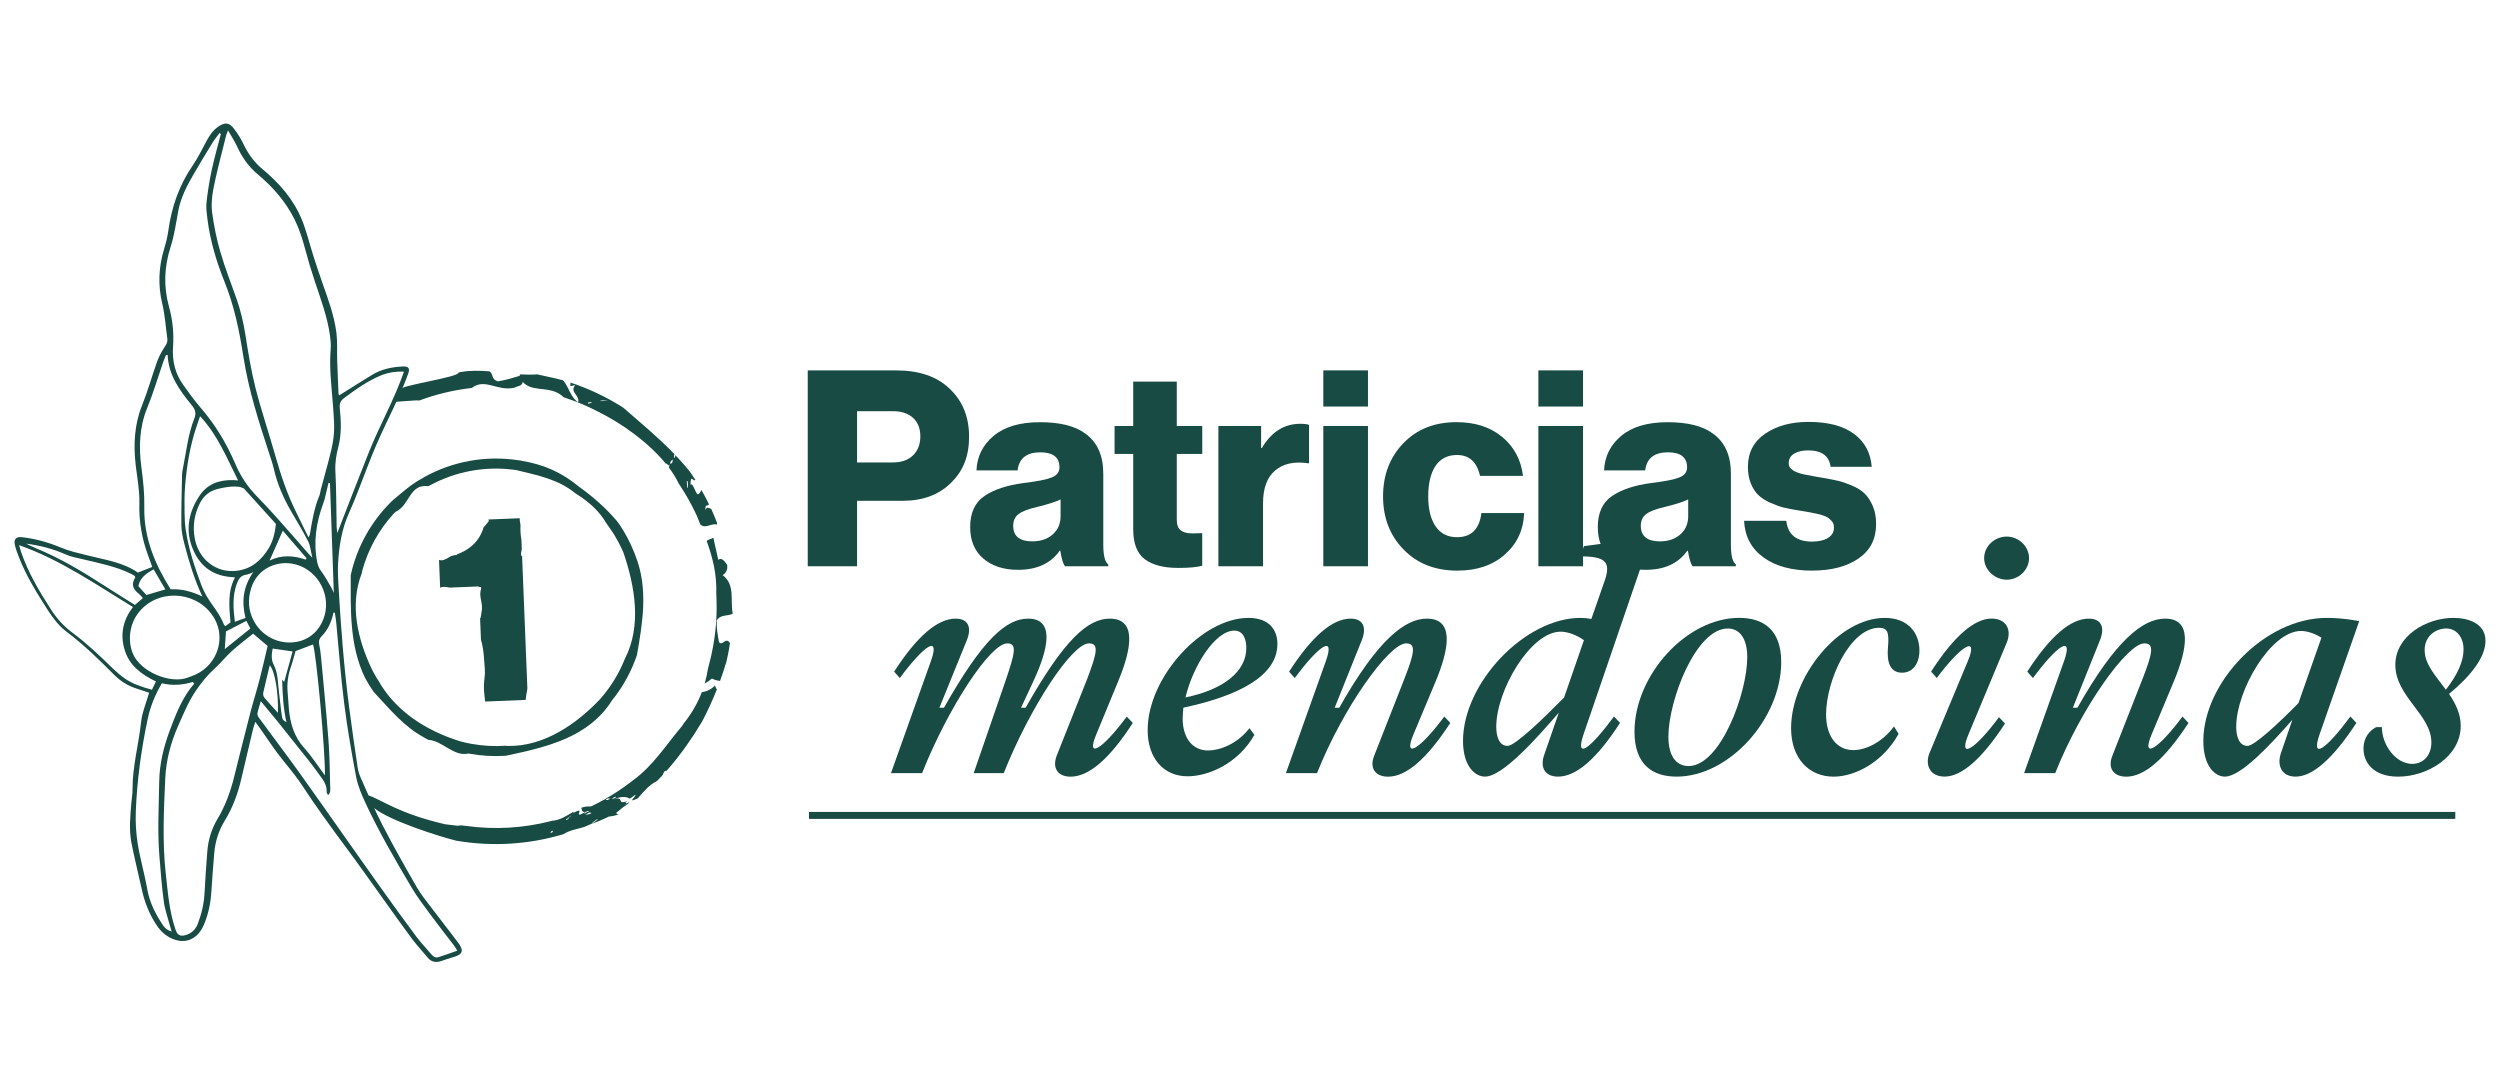 <svg width="344" height="150" viewBox="0 0 344 150" fill="none" xmlns="http://www.w3.org/2000/svg">
<path d="M66.177 88.031C66.576 89.316 66.599 90.697 66.711 92.025C66.778 92.794 66.614 93.548 66.588 94.314C66.565 95.056 66.674 95.796 66.752 96.531L72.329 96.307C72.362 95.907 72.437 95.512 72.508 95.12C72.53 94.989 72.549 94.859 72.567 94.728L71.84 76.531C71.769 76.516 71.709 76.46 71.701 76.367C71.679 76.102 71.731 75.833 71.802 75.572L71.75 74.295C71.705 74 71.657 73.709 71.634 73.422C71.605 73.015 71.605 72.604 71.619 72.198C71.537 71.91 71.511 71.608 71.507 71.309L67.2 71.481C67.2 71.481 67.211 71.496 67.219 71.507C67.256 71.567 67.263 71.649 67.241 71.716C67.215 71.798 67.163 71.862 67.095 71.914C67.021 72.022 66.939 72.123 66.845 72.224C66.73 72.347 66.629 72.451 66.539 72.578C66.203 73.691 65.602 74.594 64.725 75.273C64.18 75.695 63.568 76.027 62.892 76.277C62.874 76.341 62.825 76.393 62.736 76.382C62.687 76.374 62.642 76.378 62.594 76.378C62.407 76.438 62.213 76.494 62.019 76.539C61.821 76.643 61.631 76.774 61.433 76.886C61.22 77.005 60.989 77.095 60.742 77.099C60.627 77.099 60.518 77.08 60.41 77.05L60.563 80.876C60.899 80.674 61.403 80.76 61.761 80.831C61.784 80.835 61.802 80.846 61.817 80.857L65.882 80.693L65.89 80.872C65.957 80.678 66.263 80.771 66.207 80.977C66.11 81.305 66.069 81.634 66.095 81.977C66.117 82.261 66.185 82.541 66.237 82.824C66.297 83.157 66.345 83.5 66.315 83.84C66.282 84.213 66.188 84.579 66.144 84.952C66.136 85.012 66.103 85.053 66.061 85.079L66.181 88.024L66.177 88.031Z" fill="#184B44"/>
<path d="M111.145 77.919V50.966H123.283C126.449 50.966 128.901 51.794 130.633 53.456C132.443 55.139 133.346 57.352 133.346 60.089C133.346 62.825 132.51 64.825 130.838 66.46C129.166 68.095 126.96 68.909 124.224 68.909H117.931V77.919H111.145ZM117.931 63.631H122.869C124.048 63.631 124.974 63.306 125.639 62.649C126.303 61.996 126.639 61.13 126.639 60.047C126.639 58.965 126.307 58.118 125.639 57.502C124.974 56.886 124.048 56.58 122.869 56.58H117.931V63.627V63.631Z" fill="#184B44"/>
<path d="M140.095 78.408C138.11 78.408 136.516 77.893 135.306 76.863C134.101 75.833 133.496 74.388 133.496 72.529C133.496 70.57 134.149 69.144 135.456 68.252C136.762 67.36 138.573 66.763 140.883 66.46C142.768 66.233 144.056 65.975 144.746 65.688C145.437 65.4 145.784 64.941 145.784 64.31C145.784 62.929 144.903 62.239 143.145 62.239C141.26 62.239 140.219 63.067 140.017 64.728H134.362C134.437 62.817 135.224 61.234 136.717 59.98C138.214 58.722 140.342 58.095 143.108 58.095C145.874 58.095 147.956 58.621 149.364 59.678C150.999 60.861 151.812 62.694 151.812 65.18V74.903C151.812 76.438 152.04 77.352 152.492 77.654V77.919H146.534C146.284 77.569 146.068 76.852 145.892 75.769H145.818C144.586 77.528 142.675 78.408 140.088 78.408H140.095ZM142.055 74.489C143.212 74.489 144.145 74.168 144.862 73.53C145.579 72.888 145.937 72.055 145.937 71.022V68.722C145.332 69.025 144.28 69.364 142.772 69.741C141.54 70.017 140.674 70.346 140.17 70.723C139.666 71.1 139.416 71.641 139.416 72.343C139.416 73.776 140.297 74.493 142.055 74.493V74.489Z" fill="#184B44"/>
<path d="M162.074 78.144C160.114 78.144 158.598 77.748 157.531 76.957C156.463 76.165 155.93 74.788 155.93 72.828V62.463H153.365V58.618H155.93V52.511H161.924V58.618H165.429V62.463H161.924V71.511C161.924 72.212 162.107 72.705 162.469 72.981C162.835 73.257 163.369 73.396 164.071 73.396C164.272 73.396 164.537 73.388 164.862 73.377C165.187 73.366 165.377 73.358 165.426 73.358V77.845C164.72 78.046 163.604 78.147 162.07 78.147L162.074 78.144Z" fill="#184B44"/>
<path d="M167.65 77.919V58.618H173.529V61.634H173.641C174.948 59.424 176.706 58.315 178.919 58.315C179.498 58.315 179.901 58.368 180.125 58.465V63.743H179.976C178.065 63.467 176.557 63.799 175.452 64.743C174.347 65.684 173.794 67.188 173.794 69.248V77.919H167.65Z" fill="#184B44"/>
<path d="M182.088 55.941V50.966H188.232V55.941H182.088ZM182.088 77.919V58.618H188.232V77.919H182.088Z" fill="#184B44"/>
<path d="M200.559 78.521C197.494 78.521 195.015 77.554 193.134 75.617C191.249 73.683 190.309 71.246 190.309 68.304C190.309 65.363 191.238 62.925 193.097 60.992C194.956 59.058 197.393 58.088 200.409 58.088C202.974 58.088 205.071 58.767 206.703 60.122C208.337 61.481 209.289 63.265 209.565 65.475H203.649C203.22 63.564 202.167 62.608 200.484 62.608C199.177 62.608 198.192 63.112 197.524 64.116C196.859 65.12 196.523 66.516 196.523 68.3C196.523 70.085 196.863 71.436 197.543 72.429C198.222 73.422 199.2 73.918 200.484 73.918C202.444 73.918 203.563 72.813 203.84 70.6H209.719C209.644 72.888 208.77 74.777 207.098 76.273C205.426 77.77 203.246 78.517 200.559 78.517V78.521Z" fill="#184B44"/>
<path d="M211.682 55.941V50.966H217.826V55.941H211.682ZM211.682 77.919V58.618H217.826V77.919H211.682Z" fill="#184B44"/>
<path d="M226.455 78.408C224.469 78.408 222.875 77.893 221.666 76.863C220.46 75.833 219.855 74.388 219.855 72.529C219.855 70.57 220.509 69.144 221.815 68.252C223.122 67.36 224.932 66.763 227.242 66.46C229.127 66.233 230.415 65.975 231.106 65.688C231.796 65.4 232.143 64.941 232.143 64.31C232.143 62.929 231.263 62.239 229.504 62.239C227.619 62.239 226.578 63.067 226.376 64.728H220.721C220.796 62.817 221.584 61.234 223.077 59.98C224.574 58.722 226.701 58.095 229.467 58.095C232.233 58.095 234.316 58.621 235.723 59.678C237.358 60.861 238.172 62.694 238.172 65.18V74.903C238.172 76.438 238.399 77.352 238.851 77.654V77.919H232.894C232.644 77.569 232.427 76.852 232.252 75.769H232.177C230.945 77.528 229.034 78.408 226.447 78.408H226.455ZM228.414 74.489C229.572 74.489 230.505 74.168 231.221 73.53C231.938 72.888 232.296 72.055 232.296 71.022V68.722C231.692 69.025 230.639 69.364 229.131 69.741C227.899 70.017 227.033 70.346 226.529 70.723C226.026 71.1 225.775 71.641 225.775 72.343C225.775 73.776 226.656 74.493 228.414 74.493V74.489Z" fill="#184B44"/>
<path d="M249.374 78.52C246.56 78.52 244.316 77.912 242.644 76.692C240.972 75.475 240.087 73.795 239.986 71.66H245.791C246.018 73.571 247.198 74.523 249.333 74.523C250.262 74.523 250.998 74.355 251.539 74.015C252.08 73.675 252.349 73.205 252.349 72.6C252.349 72.399 252.323 72.223 252.274 72.074C252.222 71.925 252.136 71.787 252.009 71.66C251.882 71.533 251.763 71.421 251.651 71.32C251.539 71.219 251.367 71.126 251.143 71.037C250.916 70.947 250.722 70.88 250.557 70.827C250.393 70.779 250.154 70.719 249.841 70.659C249.527 70.596 249.281 70.547 249.105 70.51C248.93 70.473 248.654 70.421 248.277 70.361C247.9 70.297 247.623 70.253 247.448 70.23C246.642 70.103 245.966 69.973 245.414 69.835C244.861 69.696 244.253 69.476 243.585 69.174C242.92 68.871 242.379 68.528 241.965 68.136C241.55 67.748 241.203 67.218 240.927 66.553C240.651 65.889 240.513 65.116 240.513 64.236C240.513 62.276 241.304 60.757 242.887 59.674C244.469 58.595 246.455 58.054 248.844 58.054C251.531 58.054 253.618 58.599 255.1 59.693C256.582 60.786 257.399 62.302 257.549 64.236H251.894C251.692 62.727 250.662 61.974 248.803 61.974C247.997 61.974 247.351 62.123 246.862 62.425C246.373 62.727 246.127 63.168 246.127 63.743C246.127 63.892 246.153 64.03 246.201 64.157C246.25 64.284 246.332 64.396 246.448 64.497C246.56 64.598 246.675 64.683 246.787 64.762C246.899 64.837 247.056 64.911 247.258 64.99C247.459 65.064 247.642 65.128 247.803 65.176C247.967 65.228 248.191 65.277 248.482 65.326C248.769 65.378 249.008 65.419 249.199 65.456C249.389 65.493 249.643 65.546 249.971 65.605C250.296 65.669 250.561 65.714 250.763 65.736C251.617 65.885 252.319 66.023 252.875 66.15C253.428 66.277 254.073 66.498 254.816 66.811C255.559 67.125 256.141 67.49 256.571 67.905C256.996 68.319 257.369 68.886 257.683 69.599C257.996 70.316 258.153 71.152 258.153 72.108C258.153 74.168 257.343 75.751 255.723 76.856C254.103 77.961 251.987 78.513 249.37 78.513L249.374 78.52Z" fill="#184B44"/>
<path d="M145.416 103.947L149.551 93.537C150.962 89.838 151.253 88.528 149.842 88.528C147.506 88.528 141.716 97.333 138.118 106.381H133.982L138.361 93.683C139.626 89.939 140.014 88.528 138.603 88.528C136.267 88.528 130.481 97.333 126.879 106.381H122.598L128.096 90.961C129.41 87.266 127.17 88.774 123.815 93.298L123.034 92.421C126.196 87.509 129.018 85.124 131.5 85.124C133.202 85.124 133.736 86.292 133.057 88.043L129.26 97.382H129.891C135.195 87.994 138.454 85.124 141.47 85.124C145.117 85.124 144.341 89.162 142.149 93.832L140.496 97.382H141.127C146.431 87.994 149.689 85.124 152.705 85.124C156.352 85.124 155.818 89.065 153.825 93.832L150.858 101.032C149.35 104.582 151.735 103.074 155.042 98.599L155.871 99.476C152.709 104.388 149.839 106.87 147.308 106.87C145.606 106.87 144.729 105.75 145.412 103.951L145.416 103.947Z" fill="#184B44"/>
<path d="M157.92 100.443C157.92 93.242 165.363 85.023 171.783 85.023C174.702 85.023 175.773 86.725 175.773 88.621C175.773 91.977 172.612 95.284 162.832 97.378C162.783 97.912 162.735 98.401 162.735 98.886C162.735 101.368 163.952 103.265 166.236 103.265C167.841 103.265 170.226 102.387 171.928 100.2L172.608 101.126C170.32 105.116 166.236 106.818 163.414 106.818C160.107 106.818 157.916 104.336 157.916 100.446L157.92 100.443ZM171.492 89.159C171.492 88.282 171.249 86.774 169.838 86.774C167.21 86.774 164.146 91.637 163.123 95.967C168.33 94.896 171.492 92.417 171.492 89.155V89.159Z" fill="#184B44"/>
<path d="M189.102 103.947L193.19 93.537C194.649 89.838 194.892 88.528 193.481 88.528C191.144 88.528 184.821 97.333 181.223 106.381H176.941L182.44 90.961C183.754 87.266 181.514 88.774 178.158 93.298L177.378 92.421C180.54 87.509 183.362 85.124 185.844 85.124C187.546 85.124 188.08 86.292 187.4 88.043L183.653 97.382H184.284C189.588 87.994 193.332 85.124 196.348 85.124C200.043 85.124 199.509 89.065 197.516 93.832L194.5 101.032C192.992 104.582 195.426 103.074 198.733 98.599L199.561 99.476C196.351 104.388 193.529 106.87 190.999 106.87C189.297 106.87 188.371 105.75 189.102 103.951V103.947Z" fill="#184B44"/>
<path d="M201.312 101.951C201.312 93.974 209.827 85.023 217.464 85.023C217.949 85.023 218.487 85.071 218.972 85.168L220.819 79.864C221.697 77.285 220.868 76.557 217.464 76.557L217.949 75.146L226.415 74.026L226.9 74.754L217.901 101.025C216.684 104.623 218.778 103.067 222.085 98.591L222.914 99.468C219.752 104.381 216.881 106.863 214.399 106.863C212.697 106.863 211.869 105.743 212.455 103.944L214.496 98.057C211.432 101.607 206.762 106.863 204.329 106.863C203.015 106.863 201.312 105.5 201.312 101.951ZM207.442 102.634C208.464 102.634 212.257 98.987 215.224 95.967L217.949 88.087C216.926 87.359 215.713 86.919 214.739 86.919C210.603 86.919 205.885 94.997 205.885 100.006C205.885 101.417 206.322 102.634 207.442 102.634Z" fill="#184B44"/>
<path d="M224.906 100.685C224.906 92.951 232.01 85.019 239.307 85.019C242.614 85.019 245.096 86.624 245.096 91.1C245.096 98.834 237.993 106.863 230.696 106.863C227.437 106.863 224.906 105.258 224.906 100.685ZM232.349 105.407C236.728 105.407 240.423 95.385 240.423 90.424C240.423 87.893 239.4 86.482 237.747 86.482C233.32 86.482 229.572 96.407 229.572 101.368C229.572 103.899 230.546 105.407 232.345 105.407H232.349Z" fill="#184B44"/>
<path d="M246.455 100.2C246.455 93.194 252.924 85.023 259.348 85.023C262.606 85.023 264.114 87.162 264.114 89.498C264.114 91.249 263.237 92.563 261.729 92.563C260.124 92.563 259.59 91.201 259.784 89.062C259.979 86.971 259.687 86.385 258.568 86.385C254.529 86.385 251.27 93.683 251.27 98.304C251.27 101.368 252.778 103.216 255.018 103.216C256.72 103.216 259.008 102.145 260.613 99.957L261.244 100.98C259.105 104.873 255.26 106.867 252.293 106.867C248.986 106.867 246.455 104.433 246.455 100.204V100.2Z" fill="#184B44"/>
<path d="M265.525 103.555L270.781 90.954C272.289 87.307 269.806 88.864 266.499 93.29L265.719 92.413C268.881 87.501 271.703 85.116 274.039 85.116C276.033 85.116 276.861 86.624 276.13 88.423L270.874 101.021C269.366 104.619 271.751 103.16 275.058 98.684L275.887 99.561C272.677 104.474 269.903 106.859 267.567 106.859C265.622 106.859 264.793 105.302 265.525 103.552V103.555ZM276.13 73.832C277.735 73.832 279.194 75.146 279.194 76.799C279.194 78.453 277.735 79.767 276.13 79.767C274.525 79.767 273.017 78.453 273.017 76.799C273.017 75.146 274.476 73.832 276.13 73.832Z" fill="#184B44"/>
<path d="M290.677 103.947L294.764 93.537C296.223 89.838 296.466 88.528 295.055 88.528C292.718 88.528 286.395 97.333 282.797 106.381H278.516L284.014 90.961C285.328 87.266 283.088 88.774 279.732 93.298L278.952 92.421C282.114 87.509 284.936 85.124 287.418 85.124C289.12 85.124 289.654 86.292 288.975 88.043L285.227 97.382H285.858C291.162 87.994 294.906 85.124 297.922 85.124C301.617 85.124 301.083 89.065 299.09 93.832L296.074 101.032C294.566 104.582 297 103.074 300.307 98.599L301.136 99.476C297.926 104.388 295.104 106.87 292.573 106.87C290.871 106.87 289.945 105.75 290.677 103.951V103.947Z" fill="#184B44"/>
<path d="M303.178 101.951C303.178 93.974 311.546 85.023 320.154 85.023C321.177 85.023 322.491 85.072 324.629 85.46L319.18 101.025C317.914 104.672 320.105 103.067 323.413 98.591L324.241 99.468C321.031 104.381 318.209 106.863 315.873 106.863C313.976 106.863 313.245 105.355 313.879 103.556L315.436 99.032C312.42 102.484 308.333 106.863 306.145 106.863C304.831 106.863 303.178 105.5 303.178 101.951ZM309.258 102.634C310.184 102.634 313.443 99.618 316.265 96.747L319.426 87.748C318.5 87.165 317.481 86.822 316.604 86.822C312.468 86.822 307.702 94.997 307.702 100.006C307.702 101.417 308.138 102.634 309.258 102.634Z" fill="#184B44"/>
<path d="M325.215 103.022C325.215 102.145 325.506 100.835 326.965 100.054H327.746C327.746 102.488 329.642 105.112 331.93 105.112C333.389 105.112 334.558 103.992 334.558 102.145C334.558 98.349 329.597 95.822 329.597 91.492C329.597 87.501 333.878 85.023 337.574 85.023C339.518 85.023 342.001 85.702 342.001 88.184C342.001 90.372 340.104 92.903 336.991 95.482C337.869 96.796 338.596 98.207 338.596 99.86C338.596 104.142 333.975 106.867 329.985 106.867C326.581 106.867 325.219 104.922 325.219 103.022H325.215ZM336.551 94.896C338.108 92.903 338.985 91.051 338.985 89.349C338.985 87.744 338.059 86.479 336.6 86.479C335.237 86.479 333.632 87.453 333.632 89.446C333.632 91.439 335.189 93.044 336.551 94.896Z" fill="#184B44"/>
<path d="M111.316 112.2H337.849" stroke="#184B44" stroke-width="0.96" stroke-miterlimit="10"/>
<path d="M98.376 94.325C97.857 94.881 97.226 95.15 96.569 95.246C95.983 96.781 95.162 98.195 94.072 99.554C94.005 99.659 93.919 99.77 93.867 99.871C91.691 102.447 89.847 105.407 87.081 107.389C86.98 107.467 86.876 107.546 86.775 107.624C85.633 108.505 84.423 109.296 83.165 110.006C83.199 109.998 83.244 109.983 83.303 109.957C83.158 110.035 83.053 110.088 82.971 110.117C82.471 110.397 81.963 110.662 81.445 110.913C81.351 110.931 81.28 110.954 81.213 110.976C80.78 110.931 80.377 111.01 79.985 111.155C80.097 111.402 79.981 111.816 80.586 111.704C78.522 112.943 80.803 110.793 78.944 111.838C78.884 111.872 78.82 111.909 78.75 111.95C78.832 111.846 78.936 111.812 78.944 111.838C78.914 111.808 78.903 111.756 78.888 111.7C77.981 112.238 77.062 112.883 75.924 112.939C75.846 112.966 75.775 112.984 75.7 113.007C72.031 113.94 68.13 114.194 64.174 113.652C64.106 113.645 64.024 113.637 63.957 113.626C63.718 113.593 63.397 113.537 62.998 113.626C62.923 113.634 61.31 113.41 61.243 113.417C54.909 111.947 52.654 110.14 50.71 109.434C50.247 109.983 51.68 111.577 51.505 111.204C53.528 112.876 60.168 115.026 62.751 115.672C62.822 115.687 62.889 115.698 62.96 115.709C67.906 116.523 72.788 116.168 77.316 114.847C77.395 114.821 77.469 114.795 77.548 114.768C78.402 114.227 79.418 114.082 80.336 113.805C80.448 113.764 80.571 113.708 80.683 113.66C80.799 113.611 80.915 113.563 81.03 113.514C81.176 113.447 81.247 113.417 81.318 113.387C82.049 113.141 82.762 112.846 83.457 112.518C83.572 112.462 83.688 112.406 83.804 112.35C84.289 112.316 84.722 112.208 85.118 112.047C84.976 112.014 84.845 111.965 84.755 111.879C85.446 111.349 85.39 111.271 86.446 110.603C86.346 110.61 86.555 110.45 86.603 110.375C86.626 110.241 86.342 110.565 85.831 110.89C86.95 110.017 85.487 110.89 86.305 110.229C84.707 110.823 86.081 109.397 84.304 110.043C85.681 109.464 86.166 109.666 86.652 109.867C86.749 109.916 87.234 109.434 87.432 109.378C87.559 109.446 86.932 110.006 86.988 110.106C87.036 110.2 87.439 109.983 87.772 109.841C88.555 108.934 89.309 108.012 90.328 107.508C90.384 107.464 90.437 107.415 90.493 107.37C90.631 107.228 90.769 107.087 90.907 106.945C90.996 106.848 91.09 106.751 91.176 106.654C91.329 106.329 91.385 106.008 91.709 106.068C91.799 105.967 91.889 105.87 91.975 105.769C93.68 103.806 95.192 101.644 96.513 99.442C96.577 99.338 96.637 99.225 96.696 99.121C97.398 97.77 98.055 96.337 98.641 94.862C98.548 94.757 98.458 94.586 98.372 94.321L98.376 94.325ZM75.827 114.418C76.264 114.13 75.95 114.496 76.088 114.466C75.584 114.757 75.775 114.559 75.827 114.418ZM78.052 112.659C77.996 112.771 78.417 112.462 78.287 112.641C77.775 112.973 77.574 112.898 78.608 112.208C78.716 112.193 78.354 112.443 78.055 112.659H78.052ZM80.597 111.73C81.15 111.372 81.03 111.846 80.832 111.711C80.788 111.711 80.638 111.835 80.642 111.846C80.194 112.156 80.496 111.82 80.597 111.73ZM80.526 112.167C81.239 111.577 81.243 111.872 81.389 111.879C80.874 112.174 80.933 111.969 80.526 112.167ZM81.426 113.264C81.586 113.13 81.844 112.936 82.18 112.704C82.187 112.738 82.202 112.768 82.213 112.798C81.717 113.156 81.392 113.365 81.426 113.264ZM83.322 110.006C83.822 109.726 83.755 109.938 84.001 109.879C83.389 110.256 83.494 110.009 83.322 110.006ZM84.681 109.755C84.375 109.931 84.244 109.95 84.237 109.864C84.707 109.55 84.871 109.587 84.681 109.755Z" fill="#184B44"/>
<path d="M99.729 91.432C99.755 91.484 99.781 91.521 99.807 91.551C99.848 91.421 99.889 91.29 99.927 91.159C99.957 91.04 99.994 90.883 100.02 90.76C100.132 90.267 100.233 89.771 100.319 89.27C100.363 89.013 100.401 88.755 100.442 88.494C99.833 87.55 99.49 88.95 98.934 88.364C98.758 87.382 98.583 86.501 98.624 85.332C99.124 84.687 99.714 84.732 100.266 84.627C100.453 84.593 100.636 84.545 100.811 84.455C100.811 84.41 100.811 84.366 100.811 84.321C100.468 82.619 101.185 80.443 99.441 79.147C100.024 78.741 100.124 78.248 100.065 77.737C99.639 77.098 99.221 76.673 98.837 77.046C98.609 76.019 98.381 74.997 98.154 73.981C97.918 74.183 97.564 74.149 97.243 74.448C98.075 76.744 98.657 79.062 98.557 81.738C98.561 81.805 98.564 81.872 98.568 81.939C98.687 84.213 98.553 86.538 98.135 88.875C97.975 89.786 97.773 90.678 97.534 91.555C97.5 91.682 97.471 91.809 97.433 91.932C97.317 92.667 97.161 93.369 96.963 94.052C97.303 93.865 97.642 93.645 97.974 93.362C98.213 93.522 98.631 93.641 99.079 93.697C99.329 93.007 99.565 92.316 99.777 91.618C99.759 91.562 99.74 91.499 99.721 91.424L99.729 91.432Z" fill="#184B44"/>
<path d="M57.666 55.12C59.917 54.281 62.28 53.694 64.714 53.411C64.781 53.403 64.848 53.392 64.923 53.377C66.778 51.966 68.409 53.9 70.809 53.34C71.186 53.079 71.821 53.191 71.936 52.552C73.079 53.855 75.019 53.239 76.636 54.016C76.643 54.016 76.651 54.023 76.658 54.027C76.968 54.18 77.27 54.378 77.547 54.657C77.67 54.702 77.785 54.74 77.901 54.781C79.297 55.247 80.645 55.807 81.933 56.457C82.048 56.516 82.168 56.576 82.283 56.636C85.605 58.275 89.26 60.91 91.63 63.821C91.775 63.594 92.011 64.4 92.141 63.829C92.112 64.097 92.07 64.247 92.022 64.318C92.578 65.053 93.045 65.803 93.403 66.557C93.474 66.658 93.545 66.77 93.616 66.878C94.388 68.05 95.079 69.278 95.687 70.551C95.743 70.667 95.807 70.809 95.863 70.928C96.049 71.384 96.236 71.835 96.419 72.283C96.419 72.253 96.419 72.22 96.423 72.19C97.076 72.817 97.912 71.929 98.666 72.19C98.666 72.115 98.666 72.033 98.666 71.944C98.412 71.283 98.144 70.626 97.845 69.984C97.599 70.029 97.27 69.562 97.087 70.182C96.971 69.219 97.404 69.756 97.55 69.379C97.229 68.715 96.886 68.062 96.52 67.42C96.352 67.737 96.18 68.069 95.986 67.987C95.684 67.86 95.307 66.251 95.008 66.725C95.038 65.243 95.329 66.165 95.549 66.091C95.59 66.076 95.635 66.053 95.676 66.031C95.486 65.736 95.295 65.438 95.098 65.15C95.023 65.042 94.948 64.934 94.874 64.825C94.291 64.112 93.694 63.437 93.086 62.791C93.06 62.862 93.03 62.937 93.004 63.023C93.026 62.937 93.048 62.855 93.071 62.776C93.026 62.728 92.981 62.683 92.936 62.634C92.903 62.922 92.828 63.019 92.735 62.985C92.735 62.735 92.765 62.575 92.806 62.492C90.559 60.16 88.155 58.189 85.751 56.091C85.639 56.02 85.527 55.945 85.411 55.874C83.272 54.546 80.958 53.456 78.495 52.642C78.498 52.784 78.495 52.926 78.472 53.067C78.431 53.135 78.659 53.116 79.155 53.008C78.304 53.956 79.887 54.434 79.536 55.37C78.763 54.743 78.472 54.045 78.136 53.359C77.961 53.008 77.767 52.664 77.491 52.336C77.457 52.328 77.423 52.317 77.394 52.31C76.304 52.004 75.031 51.78 74.146 51.563C74.079 51.544 74.012 51.529 73.948 51.511C73.15 51.571 72.354 51.559 71.57 51.511C71.582 51.571 71.552 51.645 71.447 51.735C70.496 52.022 69.644 52.291 68.495 52.474C67.517 52.164 67.939 51.459 67.345 51.097C65.99 50.985 64.643 50.959 63.291 51.212C63.224 51.231 63.157 51.25 63.082 51.268C63.236 51.914 54.34 53.142 55.315 53.583C54.311 53.915 54.863 54.978 53.893 55.3C54.034 55.374 57.566 54.997 57.666 55.117V55.12ZM94.635 66.229C94.68 66.837 94.683 67.225 94.586 67.147C94.549 66.938 94.519 66.621 94.497 66.214L94.635 66.229ZM92.578 63.198C92.548 63.918 92.343 63.698 92.205 63.84C92.264 63.269 92.459 63.437 92.578 63.198ZM82.735 55.113C83.153 55.079 83.269 55.135 83.65 55.113C83.608 55.147 82.127 55.285 82.735 55.113ZM80.898 55.538V55.4C81.608 55.225 81.6 55.453 80.898 55.538Z" fill="#184B44"/>
<path d="M84.509 96.004C85.77 94.358 86.797 92.503 87.521 90.487C87.562 90.368 87.607 90.249 87.644 90.129C88.409 85.743 89.26 80.958 87.402 76.378C87.361 76.251 87.316 76.124 87.263 76.005C86.745 74.709 86.099 73.474 85.334 72.313C85.263 72.209 85.196 72.104 85.121 71.999C85.046 71.899 84.953 71.779 84.875 71.678C83.355 69.894 81.612 68.364 79.66 66.96C79.638 66.945 79.615 66.93 79.597 66.912C77.282 65.012 74.845 63.922 71.87 63.425C71.855 63.425 71.844 63.422 71.829 63.418C71.712 63.378 71.545 63.35 71.329 63.332C71.329 63.332 71.303 63.328 71.288 63.325C66.681 62.63 62.176 63.541 58.365 65.65C58.298 65.699 58.234 65.74 58.175 65.777C56.599 66.602 55.416 67.707 54.106 68.782C54.013 68.871 53.908 68.965 53.815 69.058C51.15 71.701 49.183 75.098 48.294 78.987C48.283 79.058 48.268 79.125 48.257 79.192C48.268 83.873 48.059 88.77 50.213 93.238C50.291 93.384 50.355 93.503 50.422 93.619C50.676 94.067 50.944 94.504 51.228 94.929C51.299 95.038 51.381 95.142 51.456 95.247C53.714 97.673 55.607 99.983 58.264 101.424C58.376 101.495 58.492 101.566 58.608 101.629C58.723 101.693 58.843 101.749 58.959 101.809C60.858 101.902 62.43 104.157 64.457 103.686C64.528 103.697 64.595 103.709 64.662 103.72C66.26 104.003 67.846 104.093 69.403 104.003C69.47 104 69.537 103.996 69.604 103.992C75.17 102.798 80.989 101.529 84.255 96.31C84.337 96.206 84.419 96.101 84.498 95.997L84.509 96.004ZM85.826 91.029C85.08 92.798 84.079 94.414 82.878 95.84C82.796 95.941 82.713 96.049 82.627 96.142C79.369 99.599 74.86 102.746 69.884 102.641C69.806 102.641 69.716 102.637 69.567 102.615C68.044 102.719 66.484 102.641 64.912 102.361C64.434 102.275 63.964 102.174 63.501 102.055C63.434 102.036 63.371 102.021 63.303 102.003C58.485 100.491 54.36 97.785 52.001 93.544C51.964 93.489 51.922 93.429 51.87 93.362C51.706 93.085 51.545 92.805 51.396 92.522C51.337 92.41 51.273 92.294 51.213 92.178C49.194 87.983 48.074 83.179 49.799 78.827C49.817 78.715 49.836 78.621 49.855 78.487C50.672 75.516 52.165 72.877 54.14 70.715C54.226 70.618 54.315 70.525 54.42 70.432C56.42 69.532 56.29 66.55 58.936 66.897C59 66.867 59.063 66.834 59.127 66.804C62.65 64.881 66.797 64.056 71.049 64.687C71.064 64.687 71.075 64.691 71.09 64.695C73.927 65.404 76.797 65.915 79.182 67.89C79.205 67.905 79.227 67.92 79.249 67.931C80.907 68.965 82.426 70.249 83.434 72.003C83.512 72.108 83.587 72.22 83.665 72.328C83.897 72.645 84.121 72.974 84.341 73.306C84.408 73.41 84.494 73.545 84.557 73.653C84.949 74.299 85.304 74.967 85.621 75.657C85.673 75.773 85.741 75.926 85.789 76.042C87.342 80.622 88.35 86.064 85.972 90.674C85.924 90.793 85.875 90.913 85.826 91.029Z" fill="#184B44"/>
<path d="M35.136 99.3C34.98 99.804 34.86 100.129 34.782 100.465C34.248 102.712 33.718 104.963 33.192 107.214C32.721 109.229 32.012 111.155 30.926 112.925C30.067 114.324 29.601 115.84 29.474 117.471C29.34 119.199 29.186 120.927 29.086 122.656C28.992 124.242 28.679 125.784 28.059 127.239C27.828 127.784 27.481 128.337 27.044 128.729C26.032 129.632 24.819 129.673 23.625 129.132C22.804 128.759 22.147 128.184 21.613 127.4C20.564 125.855 19.903 124.175 19.508 122.368C19.041 120.237 18.507 118.12 18.085 115.978C17.731 114.168 17.921 112.331 18.07 110.506C18.123 109.868 18.242 109.225 18.238 108.587C18.22 105.455 19.09 102.436 19.414 99.341C19.556 97.994 20.131 96.691 20.519 95.321C19.944 95.131 19.276 94.911 18.616 94.687C17.496 94.31 16.529 93.679 15.704 92.85C13.64 90.779 11.561 88.729 9.213 86.968C8.127 86.154 7.298 85.075 6.566 83.933C5.096 81.633 3.647 79.323 2.64 76.766C2.405 76.169 2.173 75.564 2.039 74.941C1.878 74.198 2.222 73.829 2.983 73.914C4.846 74.116 6.641 74.62 8.366 75.344C9.556 75.844 10.796 76.109 12.039 76.423C14.416 77.027 16.913 77.352 18.974 78.789C19.638 78.528 20.258 78.285 20.948 78.013C20.751 77.464 20.564 76.934 20.37 76.404C19.526 74.12 19.108 71.761 19.179 69.323C19.231 67.546 18.884 65.811 18.679 64.06C18.343 61.227 18.474 58.442 19.567 55.725C20.359 53.762 20.915 51.705 21.635 49.712C21.893 48.999 22.277 48.316 22.692 47.681C22.916 47.338 23.087 47.039 23.027 46.629C22.8 45.008 22.703 43.362 22.326 41.78C21.717 39.23 21.826 36.759 22.576 34.273C22.826 33.448 23.046 32.601 23.162 31.746C23.602 28.51 24.64 25.52 26.491 22.803C27.23 21.72 27.817 20.53 28.436 19.369C28.851 18.589 29.34 17.894 30.082 17.394C30.941 16.816 31.523 16.846 32.165 17.674C32.673 18.327 33.132 19.044 33.486 19.791C34.114 21.119 34.927 22.28 36.066 23.225C38.395 25.154 40.373 27.394 41.53 30.216C42.184 31.814 42.576 33.516 43.106 35.165C43.516 36.45 43.938 37.73 44.386 38.999C45.17 41.212 45.983 43.422 46.286 45.759C46.446 47.02 46.357 48.316 46.398 49.596C46.446 51.134 46.517 52.672 46.584 54.21C46.588 54.295 46.659 54.381 46.67 54.404C48.19 53.456 49.694 52.492 51.224 51.567C52.519 50.783 53.964 50.492 55.457 50.425C56.181 50.391 56.435 50.667 56.185 51.365C55.785 52.481 55.326 53.583 54.834 54.661C53.833 56.852 52.736 59.002 51.78 61.216C50.888 63.28 50.134 65.4 49.306 67.49C48.903 68.506 48.507 69.525 48.051 70.518C47.014 72.78 46.644 75.183 46.514 77.632C46.461 78.621 46.521 79.622 46.577 80.615C46.894 86.255 47.331 91.887 48.063 97.49C48.417 100.196 48.809 102.895 49.212 105.594C49.287 106.094 49.447 106.601 49.653 107.064C50.62 109.229 51.538 111.428 52.628 113.533C54.132 116.437 55.741 119.293 57.376 122.126C57.965 123.148 58.738 124.07 59.451 125.018C60.612 126.556 61.791 128.076 62.964 129.606C63.9 130.83 63.721 131.342 62.236 131.741C61.739 131.875 61.261 132.058 60.772 132.223C60.041 132.473 59.388 132.417 58.858 131.775C58.126 130.886 57.331 130.043 56.644 129.121C55.263 127.269 53.938 125.377 52.59 123.503C50.922 121.185 49.283 118.845 47.577 116.553C45.487 113.746 43.438 110.916 41.516 107.986C40.515 106.463 39.276 105.097 38.178 103.634C37.391 102.581 36.67 101.48 35.916 100.405C35.696 100.092 35.465 99.786 35.118 99.308L35.136 99.3ZM31.374 17.958C31.243 18.29 31.172 18.428 31.135 18.574C30.639 20.567 30.108 22.553 29.66 24.557C29.313 26.125 28.977 27.73 29.198 29.328C29.448 31.134 29.814 32.941 30.325 34.688C30.952 36.841 31.781 38.939 32.527 41.056C33.095 42.664 33.483 44.31 33.755 46.001C34.151 48.472 34.539 50.955 35.155 53.373C35.954 56.513 37.003 59.592 37.887 62.709C38.641 65.37 39.511 67.983 40.747 70.465C41.306 71.593 41.851 72.727 42.445 73.944C42.549 73.735 42.617 73.66 42.632 73.571C42.934 71.734 43.233 69.898 43.957 68.166C44.065 67.905 44.08 67.602 44.154 67.323C44.386 66.457 44.632 65.591 44.86 64.725C45.371 62.772 45.991 60.831 45.98 58.786C45.972 57.759 45.89 56.737 45.812 55.71C45.618 53.153 45.285 50.604 45.502 48.025C45.554 47.394 45.487 46.74 45.398 46.106C45.032 43.545 44.125 41.138 43.315 38.7C42.841 37.271 42.4 35.83 42.016 34.374C41.639 32.941 41.202 31.541 40.541 30.208C39.317 27.749 37.551 25.729 35.465 23.986C34.203 22.93 33.3 21.642 32.624 20.156C32.3 19.44 31.852 18.779 31.378 17.95L31.374 17.958ZM30.392 18.443C30.332 18.395 30.273 18.35 30.213 18.301C29.899 18.727 29.556 19.13 29.28 19.578C28.358 21.082 27.436 22.586 26.559 24.117C25.681 25.651 24.872 27.215 24.539 28.984C24.226 30.653 23.994 32.358 23.476 33.967C22.595 36.718 22.479 39.413 23.255 42.205C23.752 43.989 23.946 45.845 23.811 47.715C23.673 49.637 24.084 51.417 25.234 52.989C25.973 54.001 26.682 55.038 27.503 55.979C29.549 58.327 31.146 60.94 32.363 63.795C33.061 65.434 34.009 66.908 35.256 68.196C36.241 69.207 37.204 70.241 38.145 71.294C39.578 72.895 40.982 74.523 42.404 76.139C42.535 76.288 42.68 76.427 42.979 76.736C42.755 75.822 42.706 75.083 42.396 74.474C41.669 73.045 40.818 71.682 40.019 70.29C38.992 68.498 38.167 66.628 37.704 64.605C37.533 63.855 37.279 63.123 37.04 62.392C35.603 58.028 34.203 53.65 33.494 49.099C32.945 45.568 32.232 42.082 30.892 38.76C29.769 35.975 28.925 33.124 28.541 30.145C28.444 29.384 28.332 28.6 28.414 27.849C28.582 26.356 28.821 24.863 29.134 23.393C29.489 21.732 29.963 20.097 30.385 18.451L30.392 18.443ZM34.827 87.192C33.837 87.994 32.833 88.741 31.911 89.577C31.083 90.327 30.385 91.223 29.556 91.973C28.522 92.906 27.675 93.963 26.898 95.12C25.902 96.605 25.245 98.237 24.528 99.845C23.498 102.152 22.856 104.597 22.74 107.102C22.539 111.488 22.322 115.881 22.815 120.274C23.106 122.861 23.296 125.444 24.159 127.934C24.424 128.699 24.816 128.867 25.528 128.673C26.353 128.445 26.913 127.9 27.223 127.094C27.742 125.735 28.07 124.339 28.145 122.88C28.246 120.957 28.377 119.035 28.529 117.116C28.656 115.526 29.119 114.033 29.944 112.656C31.008 110.875 31.71 108.949 32.206 106.945C32.941 103.985 33.681 101.025 34.446 98.072C34.849 96.519 35.334 94.989 35.737 93.433C36.133 91.913 36.469 90.379 36.824 88.882C36.167 88.326 35.558 87.811 34.819 87.188L34.827 87.192ZM35.887 96.475C35.696 97.135 35.528 97.617 35.431 98.113C35.394 98.296 35.472 98.55 35.584 98.707C37.406 101.189 39.268 103.645 41.068 106.146C43.296 109.244 45.476 112.376 47.678 115.493C49.309 117.799 50.929 120.11 52.575 122.406C54.124 124.571 55.681 126.732 57.275 128.863C57.924 129.733 58.69 130.517 59.388 131.353C59.641 131.655 59.955 131.823 60.317 131.711C61.164 131.45 61.997 131.136 62.919 130.812C62.725 130.505 62.609 130.282 62.46 130.087C61.392 128.684 60.295 127.299 59.249 125.877C58.339 124.638 57.394 123.41 56.614 122.088C54.375 118.307 52.161 114.504 50.302 110.517C49.765 109.36 49.246 108.147 49.007 106.908C48.365 103.537 47.783 100.148 47.353 96.743C46.887 93.055 46.622 89.341 46.264 85.642C46.219 85.198 46.137 84.754 46.073 84.31C46.01 84.31 45.946 84.306 45.883 84.302C45.625 85.523 45.151 86.643 44.274 87.527C43.878 87.927 43.822 88.304 43.942 88.819C44.076 89.412 44.14 90.021 44.196 90.629C44.539 94.369 44.912 98.106 45.196 101.846C45.356 103.989 45.379 106.139 45.435 108.289C45.442 108.632 45.532 109.046 45.147 109.401C45.058 109.24 44.95 109.136 44.953 109.039C45.024 108.02 44.442 107.285 43.893 106.534C43.442 105.911 42.982 105.291 42.508 104.687C41.053 102.85 39.593 101.017 38.126 99.192C37.428 98.326 36.708 97.479 35.883 96.478L35.887 96.475ZM23.065 48.846C22.99 48.846 22.919 48.846 22.845 48.846C22.718 49.167 22.576 49.48 22.46 49.809C21.725 51.933 21.087 54.098 20.239 56.177C19.157 58.838 19.093 61.57 19.459 64.325C19.702 66.147 19.892 67.953 19.855 69.79C19.773 73.963 21.303 77.621 23.483 81.089C25.032 81.007 26.458 81.413 27.843 82.078C26.745 79.719 26.003 77.296 25.372 74.84C25.159 74.004 24.965 73.134 24.957 72.279C24.931 69.939 25.006 67.599 25.054 65.258C25.062 64.971 25.122 64.683 25.181 64.4C25.644 62.104 25.872 59.753 26.749 57.558C27.033 56.845 26.865 56.341 26.383 55.755C24.73 53.732 23.184 51.63 23.069 48.842L23.065 48.846ZM2.625 75.019C2.737 75.4 2.815 75.691 2.912 75.975C3.883 78.823 5.417 81.376 7.029 83.888C7.817 85.116 8.784 86.187 9.952 87.053C11.919 88.509 13.685 90.185 15.431 91.891C15.958 92.406 16.518 92.895 17.115 93.321C18.246 94.13 19.556 94.53 20.907 94.911C21.12 94.47 21.281 94.134 21.456 93.769C19.452 92.798 17.805 91.6 17.145 89.409C16.492 87.244 16.947 85.303 18.294 83.522C13.211 80.443 8.381 77.042 2.632 75.016L2.625 75.019ZM25.872 93.224C26.23 93.085 26.6 92.966 26.947 92.802C29.884 91.424 31.068 87.901 29.526 85.146C27.496 81.518 22.329 80.85 19.452 83.843C17.903 85.452 17.518 87.789 18.201 89.734C19.146 92.421 23.483 94.183 25.872 93.224ZM37.966 72.089C36.525 70.495 35.084 68.901 33.643 67.308C33.621 67.285 33.61 67.244 33.584 67.233C33.36 67.143 33.143 67.016 32.912 66.987C31.911 66.86 30.941 67.043 29.963 67.278C28.817 67.558 28.018 68.226 27.499 69.252C26.738 70.76 26.495 72.358 26.786 74.026C27.298 76.957 29.72 78.864 32.538 78.543C34.554 78.315 35.931 77.136 36.954 75.471C37.589 74.437 37.835 73.276 37.969 72.089H37.966ZM26.723 94.071C26.656 93.992 26.592 93.914 26.525 93.839C25.114 94.269 23.696 94.366 22.27 94.019C21.337 95.605 20.683 97.221 20.314 98.968C19.429 103.152 18.854 107.378 18.686 111.648C18.627 113.145 18.72 114.671 18.959 116.15C19.295 118.236 19.9 120.274 20.265 122.357C20.59 124.216 21.419 125.81 22.442 127.34C22.706 127.736 23.054 128.02 23.625 128.184C23.52 127.837 23.453 127.631 23.397 127.419C23.102 126.302 22.695 125.201 22.542 124.067C22.259 122.002 22.109 119.92 21.938 117.844C21.65 114.418 21.859 110.984 21.908 107.553C21.941 105.086 22.539 102.705 23.393 100.424C24.132 98.453 24.905 96.46 26.185 94.739C26.357 94.508 26.547 94.295 26.727 94.071H26.723ZM41.418 88.177C42.818 87.733 43.912 86.714 44.502 85.18C45.685 82.108 43.889 78.539 40.713 77.673C38.294 77.013 35.45 78.114 34.565 80.917C34.069 82.492 34.155 84.011 34.95 85.486C36.178 87.763 38.869 88.942 41.418 88.177ZM55.584 51.141C54.337 51.085 53.27 51.294 52.262 51.724C50.452 52.5 48.861 53.635 47.297 54.814C46.801 55.188 46.689 55.624 46.756 56.225C46.943 57.983 47.002 59.749 46.555 61.488C46.275 62.578 46.088 63.65 46.148 64.803C46.282 67.364 46.271 69.932 46.323 72.496C46.327 72.727 46.368 72.959 46.409 73.358C47.91 69.513 49.313 65.829 50.78 62.171C52.258 58.483 54.24 55.012 55.588 51.138L55.584 51.141ZM27.529 57.267C27.339 57.819 27.193 58.241 27.048 58.666C26.148 61.328 25.696 64.079 25.469 66.867C25.368 68.08 25.383 69.305 25.394 70.525C25.401 71.324 25.443 72.13 25.558 72.921C25.95 75.542 26.786 78.043 27.705 80.51C28.07 81.488 28.638 82.417 29.25 83.272C29.851 84.112 30.429 84.948 30.799 85.919C30.829 85.997 30.915 86.057 31.004 86.154C31.243 85.982 31.471 85.822 31.717 85.646C31.546 83.534 31.284 81.439 32.333 79.45C32.005 79.42 31.781 79.401 31.56 79.379C29.201 79.133 27.555 77.867 26.618 75.74C25.476 73.149 25.861 70.674 27.38 68.319C28.496 66.587 30.135 66.02 32.083 66.061C32.281 66.064 32.482 66.087 32.762 66.106C31.198 63.004 29.955 59.853 27.525 57.267H27.529ZM44.707 106.684C44.797 103.712 43.513 89.752 43.068 88.681C42.27 88.983 41.471 89.285 40.664 89.592C40.459 90.301 40.287 91.021 40.045 91.716C39.63 92.884 39.462 94.075 39.582 95.31C39.653 96.042 39.683 96.781 39.746 97.516C39.925 99.532 40.463 101.379 41.881 102.943C42.885 104.048 43.692 105.329 44.703 106.687L44.707 106.684ZM3.588 74.806C4.017 75.008 4.443 75.232 4.883 75.411C8.287 76.803 11.419 78.689 14.498 80.678C15.838 81.544 17.201 82.38 18.567 83.239C18.951 82.906 19.28 82.623 19.661 82.294C19.444 82.063 19.299 81.854 19.105 81.704C18.309 81.096 18.018 80.391 18.604 79.476C18.627 79.442 18.575 79.36 18.545 79.26C18.41 79.181 18.253 79.069 18.082 78.983C15.935 77.912 13.595 77.49 11.296 76.927C10.553 76.744 9.777 76.621 9.086 76.311C7.343 75.534 5.518 75.053 3.591 74.806H3.588ZM45.405 66.486C45.338 66.471 45.271 66.46 45.203 66.445C45.117 66.811 45.032 67.181 44.942 67.546C44.8 68.106 44.696 68.681 44.494 69.219C43.516 71.854 43.098 74.541 43.643 77.334C43.736 77.815 43.904 78.218 44.211 78.621C44.729 79.304 45.129 80.077 45.569 80.816C45.677 80.999 45.752 81.204 45.931 81.585C45.752 76.408 45.577 71.447 45.405 66.486ZM39.104 93.836C39.496 92.417 39.881 91.021 40.261 89.636C39.291 89.495 38.421 89.371 37.522 89.241C37.365 90.025 37.283 90.73 37.675 91.492C38.302 92.716 38.223 94.108 38.41 95.437C38.548 96.419 38.615 97.412 38.764 98.393C38.862 99.05 38.914 99.065 39.418 99.386C38.981 97.471 38.88 95.541 38.824 93.511C38.962 93.668 39.022 93.739 39.108 93.839L39.104 93.836ZM37.092 77.139C38.727 76.318 40.396 76.43 42.075 77.005C42.109 76.942 42.143 76.878 42.176 76.811C41.075 75.531 39.974 74.25 38.914 73.022C38.298 74.415 37.723 75.713 37.092 77.139ZM34.849 78.73C34.52 78.853 34.199 79.039 33.864 79.084C33.102 79.185 32.807 79.707 32.58 80.331C31.964 82.014 32.094 83.728 32.314 85.557C32.844 85.37 33.304 85.206 33.781 85.034C33.203 82.72 33.486 80.663 34.853 78.73H34.849ZM20.127 81.88C21.094 81.593 21.9 81.354 22.755 81.1C22.18 80.122 21.65 79.222 21.135 78.341C20.139 78.894 19.276 79.472 19.034 80.644C19.418 81.074 19.795 81.499 20.131 81.876L20.127 81.88ZM38.246 98.091C38.313 95.179 37.82 92.324 37.118 91.551C36.812 92.82 36.499 94.06 36.226 95.303C36.181 95.515 36.234 95.825 36.368 95.989C36.935 96.676 37.555 97.322 38.249 98.091H38.246ZM33.897 85.43C32.856 85.967 31.934 86.445 31.094 86.882C31.03 87.815 30.974 88.588 30.926 89.319C32.105 88.371 33.259 87.445 34.453 86.482C34.274 86.143 34.114 85.844 33.897 85.43Z" fill="#184B44"/>
</svg>
